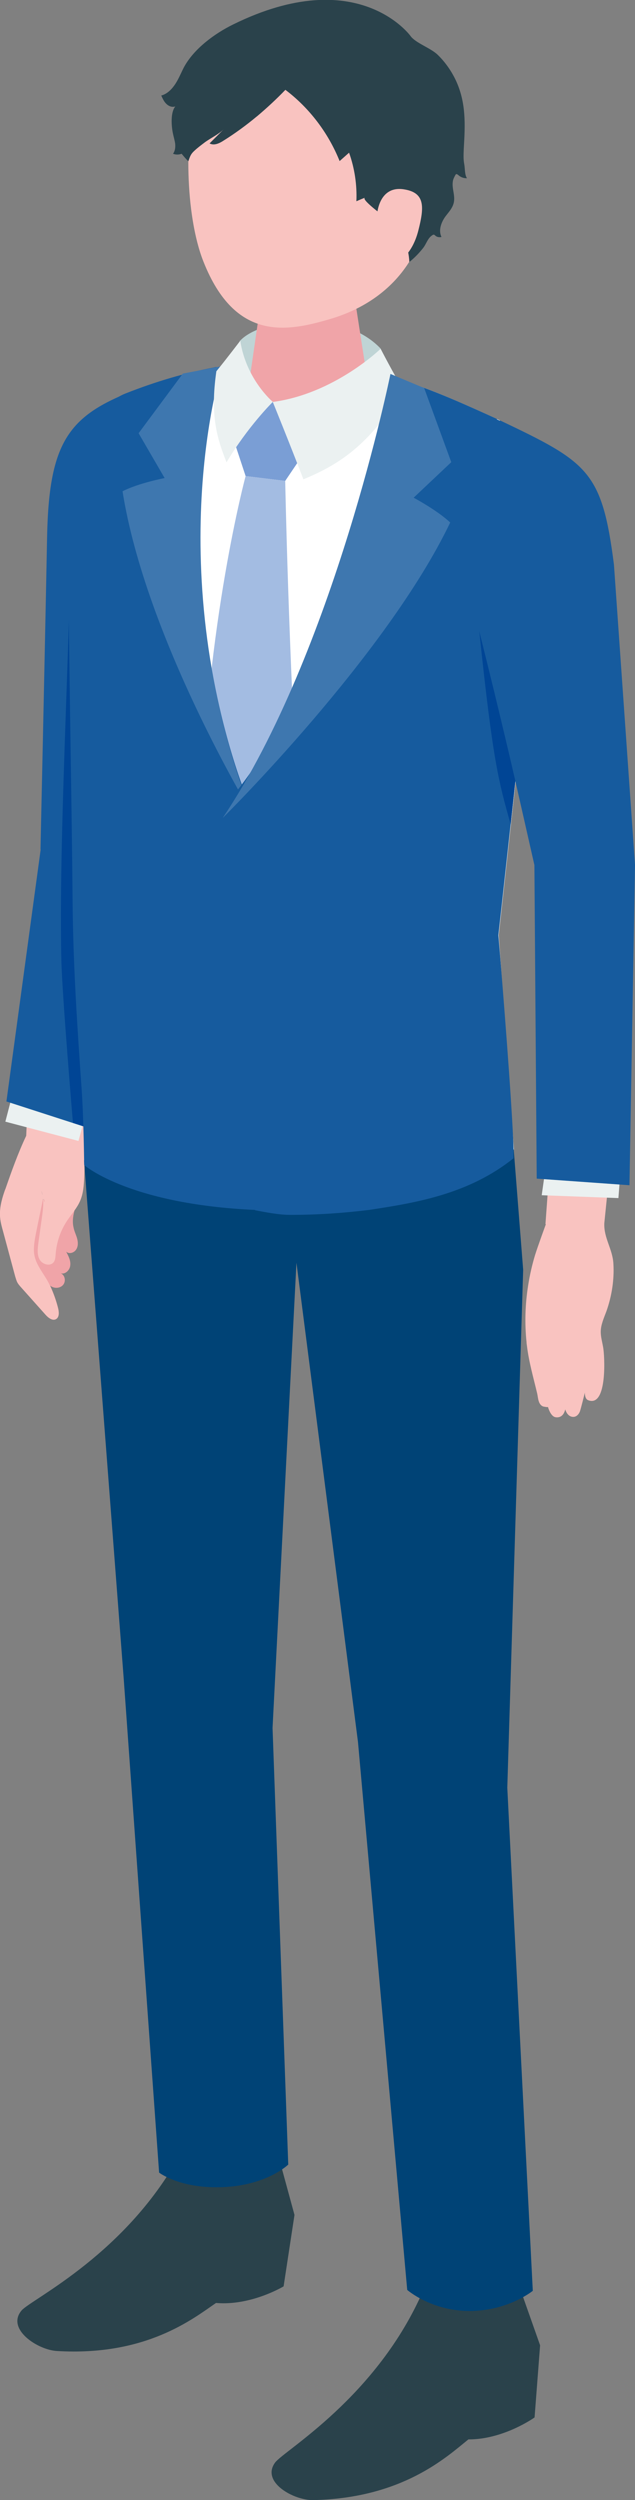 <?xml version="1.0" encoding="UTF-8"?><svg id="_レイヤー_2" xmlns="http://www.w3.org/2000/svg" viewBox="0 0 35.6 140"><rect x="0" y="0" width="35.6" height="140" fill="#808080" stroke="none"/><defs><style>.cls-1{fill:#f9c3c0;}.cls-1,.cls-2,.cls-3,.cls-4,.cls-5,.cls-6,.cls-7,.cls-8,.cls-9,.cls-10,.cls-11,.cls-12{stroke-width:0px;}.cls-2{fill:#7a9ed5;}.cls-3{fill:#2a424b;}.cls-4{fill:#3e77af;}.cls-5{fill:#165b9e;}.cls-6{fill:#a3bce2;}.cls-7{fill:#bfd4d5;}.cls-8{fill:#fff;}.cls-9{fill:#f0a4a8;}.cls-10{fill:#ebf1f1;}.cls-11{fill:#004595;}.cls-12{fill:#004376;}</style></defs><g id="_文字"><path class="cls-1" d="m30.6,68.56s-.44,1.2-.6,1.71c-.17.56-.3,1.13-.39,1.71-.17,1.06-.2,2.13-.09,3.18,0,.06.01.13.02.19.11.92.37,1.81.58,2.7.05.23.05.6.33.71.01,0,.28.06.27.02,0,.01.14.53.42.58.23.04.46-.06.55-.44,0,0,.08.34.35.41.27.07.42-.16.47-.29.05-.13.28-1.06.28-1.06,0,0-.02.36.19.43,1.09.41.92-2.55.83-2.99-.05-.28-.13-.56-.13-.84,0-.4.18-.78.32-1.16.3-.85.44-1.75.39-2.64-.04-.84-.55-1.45-.51-2.29l.33-3.24-3.37-.27-.26,3.56Z"/><path class="cls-9" d="m.29,66.6c-.16.45-.3.92-.29,1.4,0,.34.1.67.19,1,.22.82.44,1.63.66,2.45.03.1.06.2.1.3.06.13.16.24.26.35.45.5.89,1,1.34,1.5.15.17.39.36.59.25.19-.11.17-.38.12-.59-.11-.44-.26-.86-.45-1.27.2.17.54.17.72-.03s.12-.56-.13-.66c.26.08.52-.18.54-.45.03-.27-.11-.53-.23-.76.16.15.44.07.56-.12.12-.18.11-.42.05-.63-.06-.21-.16-.4-.2-.62-.08-.35-.01-.72.09-1.06l-3.9-1.06Z"/><path class="cls-1" d="m2.32,66.68c.17.47.1,1,.03,1.5-.07.48-.13.95-.2,1.43-.04.31-.08.65.07.92.15.27.58.4.78.16.1-.12.11-.3.12-.46.05-.68.28-1.34.66-1.9.24-.36.54-.68.71-1.08.18-.41.21-.86.23-1.3.03-.64.02-1.26.02-1.89,0-.59.18-1.21.26-1.8.2-1.35.31-2.7.5-4.05l-3.8-.12-.23,5.51c-.46.97-.83,2.01-1.18,3.02-.16.45-.3.92-.29,1.4,0,.34.1.67.19,1,.22.82.44,1.63.66,2.45.03.1.06.2.1.3.06.13.16.24.26.35.45.5.89,1,1.34,1.5.15.17.39.36.59.25.19-.11.17-.38.12-.59-.11-.44-.26-.86-.45-1.27-.33-.73-.91-1.22-.91-2.02,0-.35.07-.7.14-1.05.12-.6.25-1.2.37-1.8.07.02.11.11.08.17"/><polygon class="cls-10" points="1.04 59.97 .3 62.81 4.4 63.89 5.2 60.95 1.04 59.97"/><path class="cls-5" d="m2.27,47.57s.24-10.77.37-17.5c.11-5.63,1.33-6.97,5.6-8.47,3.7,4.42.96,26.58.96,26.58l-3.89,15.1-4.95-1.6,1.92-14.11Z"/><path class="cls-11" d="m4.66,47.09l.64,16.18-1.21-.39s-.61-7.19-.65-9.13c-.15-6.76.46-17.04.53-23.77l.69,17.11Z"/><path class="cls-8" d="m28.81,64.36l-.85-12,2.62-23.75c.34-2.05-.48-4.13-2.71-5.14-5.13-2.33-11.15-5.21-20.85-1.4-1.33.52-1.83,2.12-2.28,3.47-.55,1.61-.82,3.35-.76,5.07,0,0,.11,2.94.11,2.94.05,5.61.1,11.23.14,16.84.03,3.56.21,7.07.46,10.62.11,1.56.03,3.97.03,3.97,0,0,2.92,2.6,11.57,2.56,9.42-.05,12.52-3.17,12.52-3.17Z"/><path class="cls-3" d="m29.22,128.33l1.06,3-.31,4.04s-1.73,1.24-3.71,1.23c-1.23.99-3.69,3.29-8.7,3.4-1.08.02-2.94-1-2.14-2.1.5-.68,5.72-3.66,8.32-9.67,2.81-.28,5.48.11,5.48.11Z"/><path class="cls-3" d="m15.67,120.95l.84,3.08-.61,4s-1.82,1.1-3.79.93c-1.3.89-3.92,2.99-8.92,2.69-1.08-.06-2.86-1.23-1.98-2.27.55-.64,5.97-3.19,9.01-8.97,2.82-.05,5.45.54,5.45.54Z"/><path class="cls-7" d="m13.46,19.08c1.17-1.26,5.73-1.83,7.88.44.16,1.11.38,1.83.38,1.83l-3.94,1.41-4.23-.6s-.21-2.23-.1-3.09Z"/><path class="cls-9" d="m17.34,15.26c1.7,0,2.6.95,2.6,1.78l.86,5.54c-.08.96-1.71,1.74-3.64,1.74s-3.43-.78-3.36-1.74l.84-5.79c.07-.84,1.01-1.53,2.7-1.53Z"/><path class="cls-1" d="m18.03,1.76c4.83.04,6.16,3.66,6.16,8.06,0,5.73-3.77,7.49-5.7,8.05-2.36.69-5.29,1.3-7.08-3.21-1.07-2.68-1.03-7.35-.44-9.16.52-1.58,2.23-3.78,7.06-3.74Z"/><polygon class="cls-2" points="13.06 24.51 15.29 22.5 17.01 25.42 15.99 26.93 13.77 26.66 13.06 24.51"/><path class="cls-6" d="m13.77,26.66l2.22.27s.18,9.43.77,19.24c.05.9-3.11,3.01-3.11,3.01,0,0-2.42-2.3-2.4-3.18.3-11.15,2.52-19.34,2.52-19.34Z"/><path class="cls-3" d="m14.39,6.53c.57-.48,1.11-.98,1.61-1.5,1.35,1.02,2.41,2.42,3.04,3.99l.53-.47c.31.87.45,1.8.41,2.72.16-.07.32-.14.48-.2-.26.11,1.36,1.26,1.49,1.36.66.56.95,1.39,1,2.24.29-.23.54-.49.77-.78.19-.24.25-.55.52-.72.02-.01.04-.03.07-.03.04,0,.07.03.1.06.09.08.23.1.34.07-.18-.37-.02-.82.23-1.16.15-.2.33-.39.42-.63.18-.46-.09-.89-.01-1.34.02-.12.08-.23.14-.34,0-.01.02-.03.03-.04.04-.03.09.01.13.04.13.12.31.19.49.18-.13-.18-.11-.55-.15-.77-.06-.29-.04-.59-.03-.88.08-1.34.14-2.57-.44-3.82-.25-.53-.59-1.02-1.01-1.43-.39-.39-1.26-.67-1.54-1.07,0,0-2.95-4.08-9.94-.64-1.04.51-2.2,1.36-2.76,2.4-.16.31-.29.64-.48.93-.19.29-.45.56-.79.65.08.17.15.34.29.47.13.13.32.2.5.14-.28.33-.22,1.1-.14,1.49.04.2.1.39.13.59.02.2,0,.41-.12.57.15.06.33.06.48,0,.12.14.24.29.38.42.09-.25.12-.39.33-.58.19-.18.41-.34.62-.5.34-.24.77-.44,1.06-.74-.27.27-.54.54-.82.82.24.14.55,0,.79-.16.64-.4,1.27-.86,1.87-1.36Z"/><path class="cls-1" d="m21.14,12.02s.08-1.63,1.49-1.42c1.2.18,1.17.96.82,2.32-.35,1.36-1.18,2.01-2.02,1.97-.84-.04-.29-2.88-.29-2.88Z"/><path class="cls-12" d="m28.44,100.12l.89-29.02-.53-6.74s-3.14,2.86-12.52,3.17c-7.72.26-11.57-2.56-11.57-2.56l2.22,28.95,1.99,27.74s1.11.87,3.41.82c2.6-.06,3.83-1.27,3.83-1.27l-.88-24.45,1.34-26.05,3.45,26.84,2.76,30.68s1.33,1.17,3.48,1.18c2.18,0,3.56-1.13,3.56-1.13l-1.43-28.18Z"/><path class="cls-10" d="m15.29,22.5s.92,2.26,1.72,4.34c2.24-.92,3.76-2.08,5.61-5-.53-.85-1.28-2.31-1.28-2.31,0,0-2.6,2.53-6.06,2.98Z"/><path class="cls-5" d="m15.11,67.41l-.84-21.68s-5.02-10.59-2.25-24.5c.03-.15.06-.3.1-.46,0-.07.02-.15.02-.22-.05,0-.11.02-.16.03-1.54.29-3.19.76-4.96,1.46-1.33.52-1.99,2.14-2.45,3.49-.55,1.61-.9,3.39-.84,5.1,0,0,.12,2.97.12,2.97.05,5.61.17,11.27.22,16.88.03,3.56.26,7.01.51,10.56.11,1.56.14,4.2.14,4.2,0,0,2.65,2.35,10.35,2.54l.03-.37Z"/><path class="cls-4" d="m14.07,45.47s-5.9-9.75-7.2-17.96c.9-.46,2.36-.74,2.36-.74l-1.46-2.51,2.48-3.34,2.2-.42s-3.6,11.24,1.62,24.97Z"/><path class="cls-5" d="m27.86,23.46c-1.7-.77-3.5-1.6-5.5-2.23l-.02-.05-.02.04s-3.28,15.97-9.14,23.19c.1,6.8,1.12,23.36,1.12,23.36.53.1,1.31.26,1.97.26,1.67,0,3.14-.12,4.44-.28,2.64-.4,5.58-.89,8.08-2.89,0-.12,0-.29,0-.49,0,0,0,0,0,0,0,0,0,0,0,0-.06-2.35-.66-9.76-.83-11.78l-.02-.22.19-1.7.91-8.24,1.52-13.81c.34-2.05-.48-4.13-2.71-5.14Z"/><path class="cls-4" d="m12.51,45.78s9.14-9.03,12.73-16.52c-.73-.69-2.05-1.39-2.05-1.39l2.11-1.99-1.52-4.15-1.89-.79s-3.15,15.55-9.39,24.84Z"/><path class="cls-10" d="m15.29,22.5s-1.49-1.25-1.82-3.42c0,0-.86,1.13-1.34,1.71-.36,2.51.04,3.75.57,5.1,1.19-2,2.59-3.38,2.59-3.38"/><polygon class="cls-10" points="30.77 64.1 30.37 66.93 34.67 67.09 34.88 64.38 30.77 64.1"/><path class="cls-5" d="m28.03,23.54c4.94,2.35,5.72,2.83,6.39,8.08l1.18,16.81-.31,17.94-5.2-.37-.13-17.56-2.5-11.02c-3.4-10.62.57-13.87.57-13.87Z"/><path class="cls-11" d="m28.9,43.77s-.77-3.39-2.03-8.42c.76,7.23,1.07,8.38,1.76,10.81l.26-2.4Z"/></g></svg>